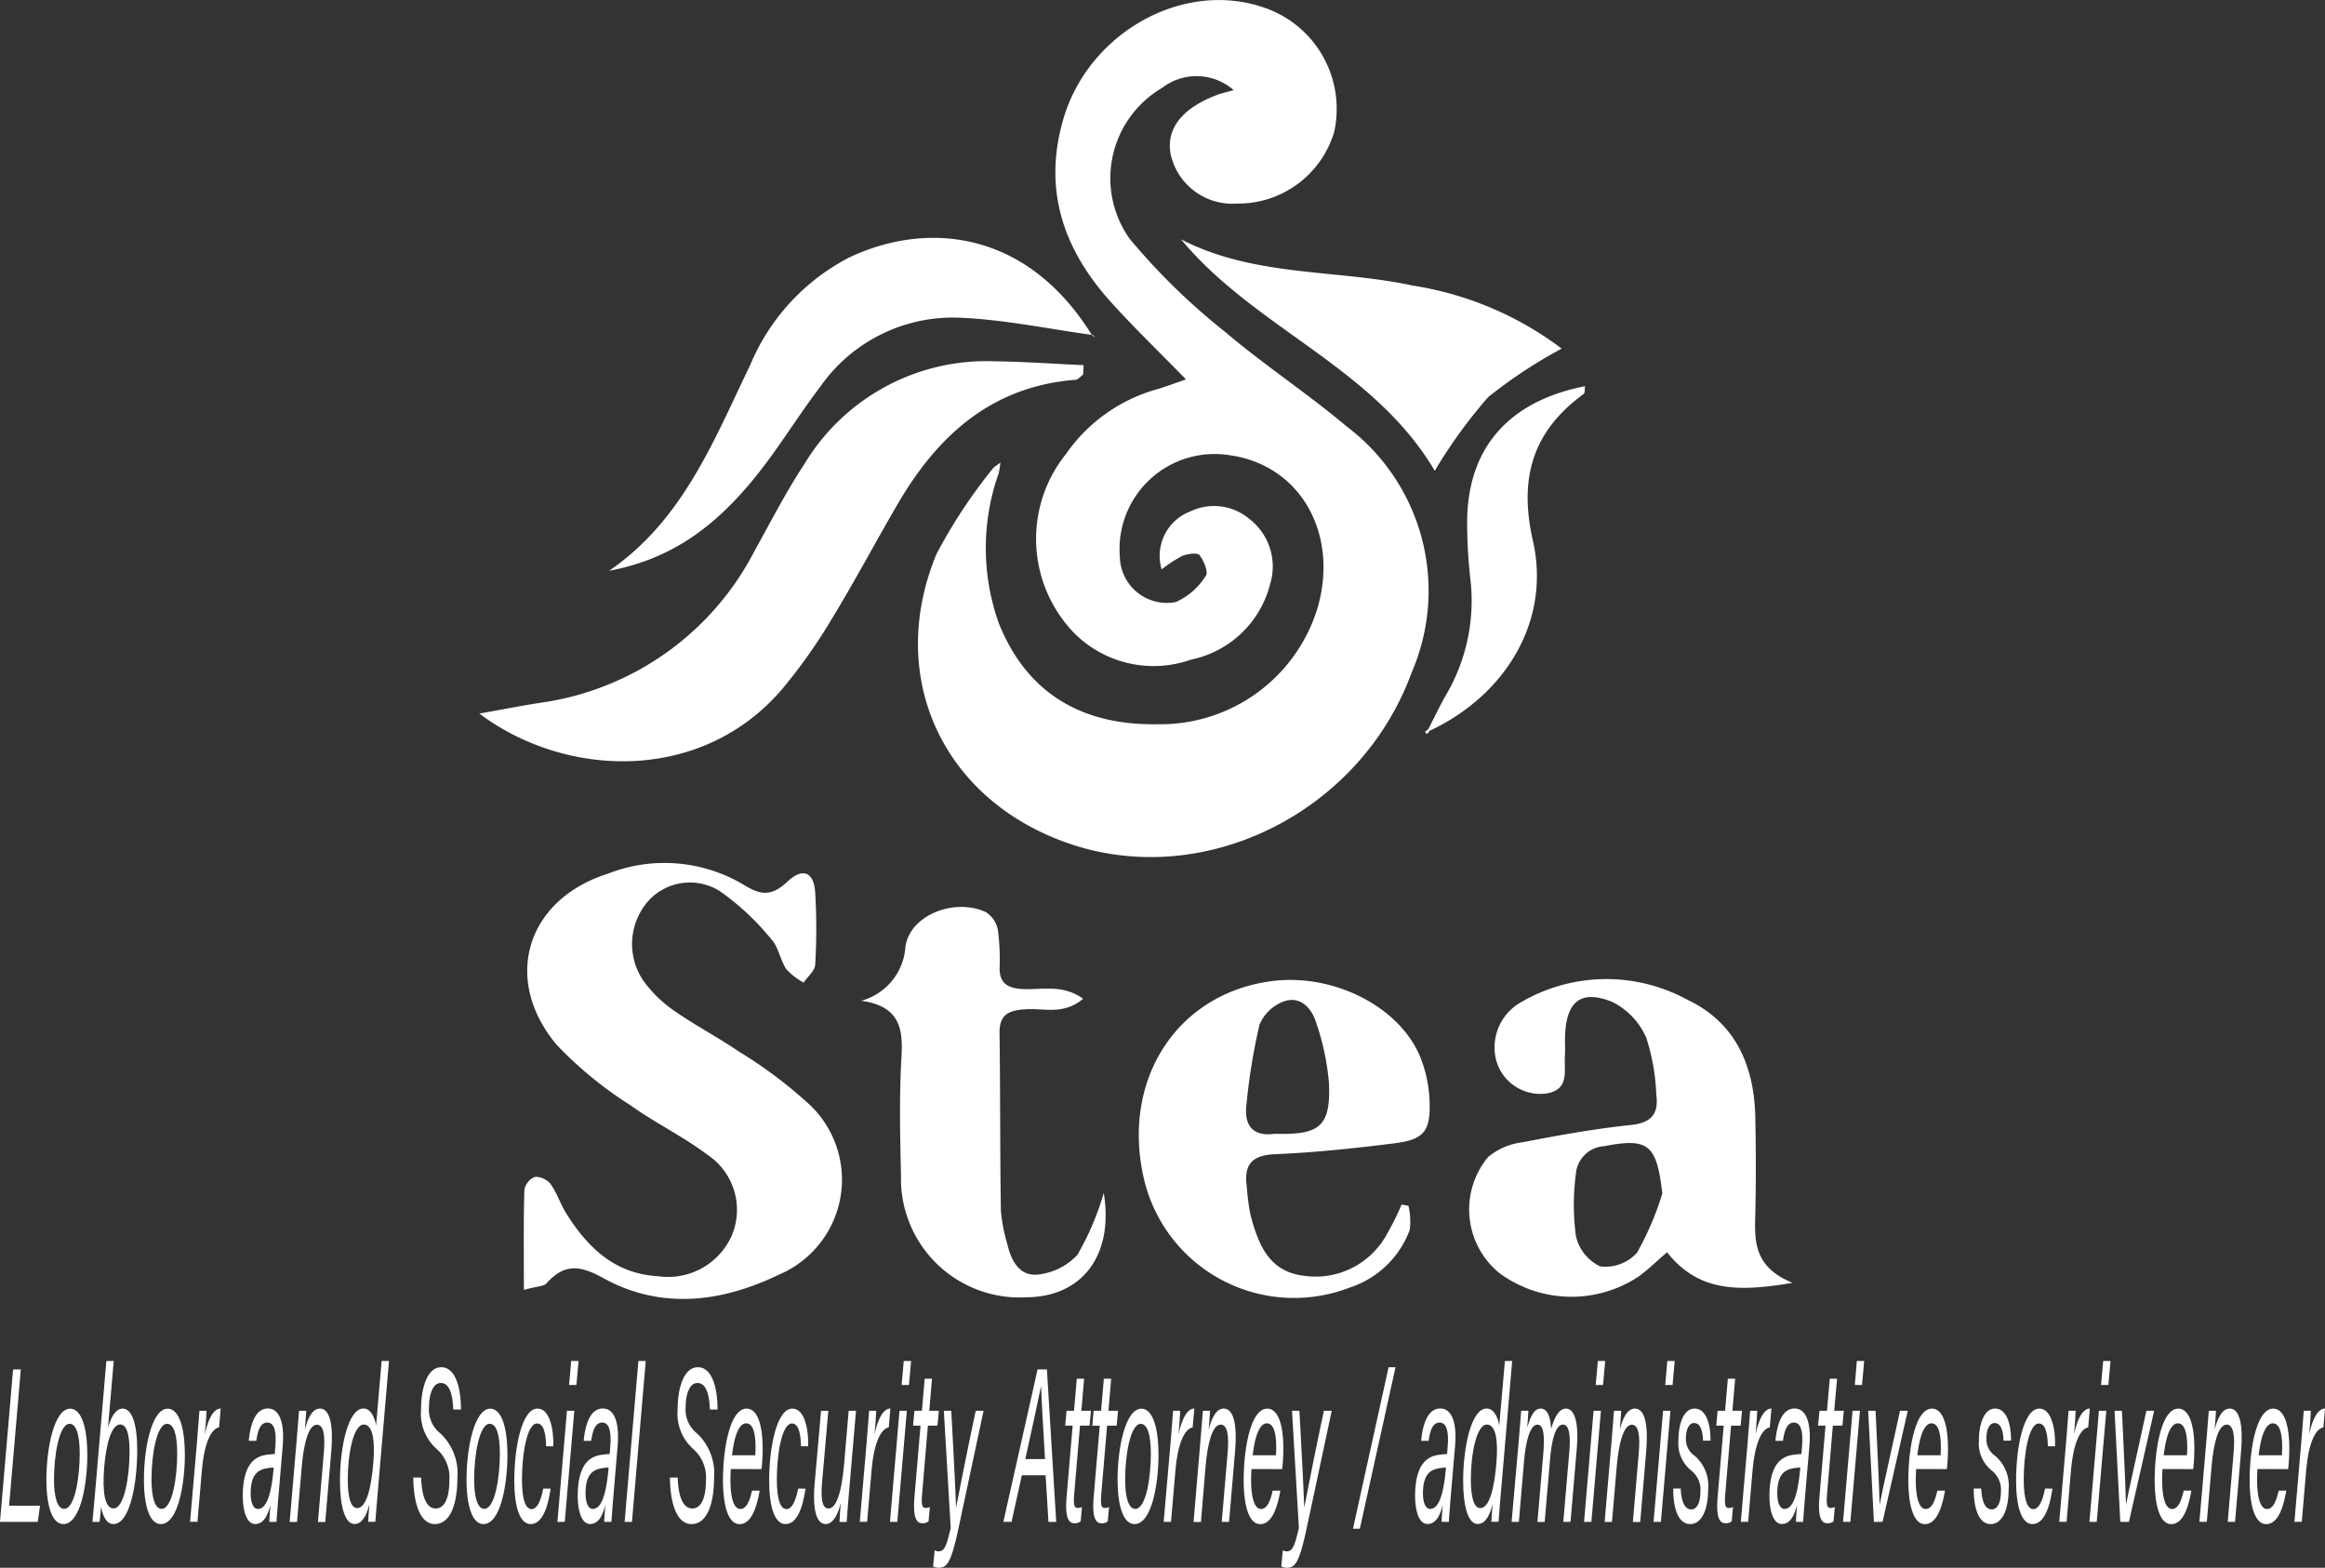 <svg xmlns="http://www.w3.org/2000/svg" xmlns:xlink="http://www.w3.org/1999/xlink" width="109.23" height="73.652" viewBox="0 0 109.23 73.652">
  <rect x="0" y="0" width="109.23" height="73.652" fill="#333333" stroke="none"/>
  <defs>
    <clipPath id="clip-path">
      <rect id="長方形_2" data-name="長方形 2" width="109.23" height="9.712" fill="#fff"/>
    </clipPath>
    <clipPath id="clip-path-2">
      <rect id="長方形_1" data-name="長方形 1" width="61.701" height="61.018" fill="#fff"/>
    </clipPath>
  </defs>
  <g id="グループ_206" data-name="グループ 206" transform="translate(898.513 -677.066)">
    <g id="グループ_5" data-name="グループ 5" transform="translate(-898.513 741.006)">
      <path id="パス_16" data-name="パス 16" d="M.615.88,0,8.042H1.774L1.88,7.28H.428L.978.88Z" transform="translate(0 -0.484)" fill="#fff"/>
      <g id="グループ_4" data-name="グループ 4" transform="translate(0 0)">
        <g id="グループ_3" data-name="グループ 3" clip-path="url(#clip-path)">
          <path id="パス_17" data-name="パス 17" d="M6.773,7.129c0,1.378-.316,3.269-1.128,3.269-.511,0-.795-.8-.795-2.1,0-1.444.358-3.322,1.121-3.322.482,0,.8.77.8,2.157M5.207,8.291c0,.87.168,1.392.476,1.392.507,0,.732-1.489.732-2.586,0-.881-.154-1.41-.476-1.41-.49,0-.732,1.485-.732,2.6" transform="translate(-2.67 -2.737)" fill="#fff"/>
          <path id="パス_18" data-name="パス 18" d="M10.317,0h.346l-.269,3.123c.139-.488.365-.888.69-.888.433,0,.683.722.683,1.931,0,1.633-.354,3.495-1.116,3.495-.319,0-.507-.364-.579-.815-.023.256-.055.586-.071.712H9.663c.022-.248.07-.751.126-1.392Zm1.09,4.244c0-.821-.145-1.263-.443-1.263-.4,0-.657.9-.747,1.988-.1,1.211.031,1.955.438,1.955.516,0,.752-1.534.752-2.68" transform="translate(-5.32 0)" fill="#fff"/>
          <path id="パス_19" data-name="パス 19" d="M16.968,7.129c0,1.378-.316,3.269-1.128,3.269-.511,0-.795-.8-.795-2.1,0-1.444.358-3.322,1.121-3.322.482,0,.8.77.8,2.157M15.4,8.291c0,.87.168,1.392.476,1.392.507,0,.732-1.489.732-2.586,0-.881-.154-1.41-.476-1.41-.49,0-.732,1.485-.732,2.6" transform="translate(-8.283 -2.737)" fill="#fff"/>
          <path id="パス_20" data-name="パス 20" d="M20.187,6.621c.043-.511.088-1.064.122-1.545h.333c0,.134-.037.657-.077,1.1.154-.738.42-1.206.743-1.206l-.076.885c-.4.073-.707.823-.806,1.992l-.21,2.445H19.87Z" transform="translate(-10.939 -2.738)" fill="#fff"/>
          <path id="パス_21" data-name="パス 21" d="M27.064,9c-.037.437-.088,1.083-.1,1.294h-.339c.007-.191.03-.511.054-.8-.106.419-.285.9-.716.9s-.582-.692-.582-1.313c0-1.489.565-1.814.989-1.915a3.49,3.49,0,0,1,.513-.058l.027-.353c.04-.494.026-1.126-.38-1.126-.355,0-.455.459-.516.859h-.353c.073-.775.307-1.52.9-1.52.485,0,.8.542.692,1.793Zm-.232-1.256A2.164,2.164,0,0,0,26.4,7.8c-.342.09-.649.318-.649,1.157,0,.395.107.73.34.73.462,0,.644-.888.735-1.86Z" transform="translate(-13.974 -2.737)" fill="#fff"/>
          <path id="パス_22" data-name="パス 22" d="M30.612,6.4c.037-.453.074-.893.106-1.325h.338c-.007.164-.049.75-.065.89.12-.474.324-.993.711-.993.4,0,.655.575.526,2.058L31.95,10.3h-.344l.276-3.239c.069-.788,0-1.33-.325-1.33-.393,0-.618.891-.71,1.958l-.224,2.61h-.345Z" transform="translate(-16.669 -2.738)" fill="#fff"/>
          <path id="パス_23" data-name="パス 23" d="M37.838,0l-.522,6.1c-.042.49-.085.984-.119,1.454h-.335c0-.153.029-.492.056-.826-.14.55-.348.929-.7.929-.455,0-.683-.843-.683-2.031,0-1.534.369-3.395,1.107-3.395.358,0,.545.474.589.81L37.493,0ZM35.9,5.548c0,.925.165,1.362.443,1.362.439,0,.666-.975.759-2.134.091-1.091-.043-1.79-.449-1.79-.494,0-.752,1.417-.752,2.562" transform="translate(-19.563 0)" fill="#fff"/>
          <path id="パス_24" data-name="パス 24" d="M43.569,5.833c.034.965.276,1.454.687,1.454.382,0,.638-.433.638-1.3a1.783,1.783,0,0,0-.6-1.5,2.214,2.214,0,0,1-.729-1.844c0-1.044.3-1.992.951-1.992s.923.914.925,1.988h-.363c-.032-.733-.176-1.248-.59-1.248-.365,0-.55.529-.55,1.15a1.413,1.413,0,0,0,.527,1.212,2.569,2.569,0,0,1,.807,2.108c0,1.119-.289,2.158-1.059,2.158-.668,0-1-.909-1.013-2.186Z" transform="translate(-23.784 -0.358)" fill="#fff"/>
          <path id="パス_25" data-name="パス 25" d="M50.688,7.129c0,1.378-.316,3.269-1.128,3.269-.511,0-.795-.8-.795-2.1,0-1.444.358-3.322,1.121-3.322.482,0,.8.77.8,2.157M49.122,8.291c0,.87.168,1.392.476,1.392.507,0,.732-1.489.732-2.586,0-.881-.154-1.41-.476-1.41-.49,0-.732,1.485-.732,2.6" transform="translate(-26.847 -2.737)" fill="#fff"/>
          <path id="パス_26" data-name="パス 26" d="M55.466,8.734c-.145,1-.438,1.664-.94,1.664-.519,0-.768-.836-.768-2.042,0-1.571.355-3.384,1.093-3.384.6,0,.764,1.063.74,1.772h-.339c-.009-.59-.113-1.072-.422-1.072-.49,0-.712,1.5-.712,2.624,0,.989.181,1.4.459,1.4.241,0,.426-.363.542-.967Z" transform="translate(-29.596 -2.737)" fill="#fff"/>
          <path id="パス_27" data-name="パス 27" d="M58.714,2.338h.345l-.448,5.22h-.345ZM58.914,0h.345l-.1,1.126h-.345Z" transform="translate(-32.078 0)" fill="#fff"/>
          <path id="パス_28" data-name="パス 28" d="M62.073,9c-.037.437-.088,1.083-.1,1.294h-.339c.007-.191.03-.511.054-.8-.106.419-.285.9-.716.9s-.582-.692-.582-1.313c0-1.489.565-1.814.989-1.915a3.49,3.49,0,0,1,.513-.058l.027-.353c.04-.494.026-1.126-.38-1.126-.355,0-.455.459-.516.859h-.353c.073-.775.307-1.52.9-1.52.485,0,.8.542.692,1.793Zm-.232-1.256a2.164,2.164,0,0,0-.434.055c-.342.09-.649.318-.649,1.157,0,.395.107.73.34.73.462,0,.644-.888.735-1.86Z" transform="translate(-33.248 -2.737)" fill="#fff"/>
          <path id="パス_29" data-name="パス 29" d="M65.288,7.558,65.935,0h.346l-.648,7.558Z" transform="translate(-35.943 0)" fill="#fff"/>
          <path id="パス_30" data-name="パス 30" d="M70.387,5.833c.034.965.276,1.454.687,1.454.382,0,.638-.433.638-1.3a1.783,1.783,0,0,0-.6-1.5,2.214,2.214,0,0,1-.729-1.844c0-1.044.3-1.992.951-1.992s.923.914.925,1.988H71.9c-.032-.733-.176-1.248-.59-1.248-.365,0-.55.529-.55,1.15a1.413,1.413,0,0,0,.527,1.212,2.569,2.569,0,0,1,.807,2.108c0,1.119-.289,2.158-1.059,2.158-.668,0-1-.909-1.013-2.186Z" transform="translate(-38.548 -0.358)" fill="#fff"/>
          <path id="パス_31" data-name="パス 31" d="M75.939,7.813c-.011.205-.018.321-.018.5,0,.88.169,1.377.467,1.377s.45-.424.546-.863h.36c-.138.809-.4,1.574-.945,1.574-.53,0-.777-.866-.777-2.073,0-1.47.325-3.353,1.107-3.353.567,0,.756.915.756,1.863a8.522,8.522,0,0,1-.053.977Zm1.147-.646c.011-.132.014-.261.014-.379,0-.711-.136-1.122-.441-1.122-.321,0-.555.547-.662,1.5Z" transform="translate(-41.605 -2.737)" fill="#fff"/>
          <path id="パス_32" data-name="パス 32" d="M82.108,8.734c-.145,1-.438,1.664-.94,1.664-.519,0-.768-.836-.768-2.042,0-1.571.355-3.384,1.093-3.384.6,0,.764,1.063.74,1.772h-.339c-.009-.59-.113-1.072-.422-1.072-.49,0-.712,1.5-.712,2.624,0,.989.181,1.4.459,1.4.241,0,.426-.363.543-.967Z" transform="translate(-44.264 -2.737)" fill="#fff"/>
          <path id="パス_33" data-name="パス 33" d="M86.732,9.023c-.042.467-.081.978-.11,1.4h-.338c0-.164.036-.625.061-.9-.142.6-.383,1-.711,1-.386,0-.635-.55-.516-1.92l.3-3.4h.341L85.47,8.518c-.059.671-.048,1.273.3,1.273.326,0,.6-.606.73-2.074L86.715,5.2h.345Z" transform="translate(-46.844 -2.863)" fill="#fff"/>
          <path id="パス_34" data-name="パス 34" d="M90.187,6.621c.043-.511.088-1.064.122-1.545h.333c0,.134-.037.657-.077,1.1.154-.738.42-1.206.743-1.206l-.076.885c-.4.073-.707.823-.806,1.992l-.21,2.445H89.87Z" transform="translate(-49.477 -2.738)" fill="#fff"/>
          <path id="パス_35" data-name="パス 35" d="M93.473,2.338h.345l-.448,5.22h-.345ZM93.673,0h.345l-.1,1.126h-.345Z" transform="translate(-51.214 0)" fill="#fff"/>
          <path id="パス_36" data-name="パス 36" d="M95.5,3.355h.351l.13-1.507h.344l-.129,1.507h.45l-.064.7h-.45l-.268,3.159c-.041.478-.031.707.152.707a.471.471,0,0,0,.209-.044l-.062.672a.418.418,0,0,1-.294.09c-.333,0-.438-.4-.365-1.265l.283-3.319h-.351Z" transform="translate(-52.539 -1.017)" fill="#fff"/>
          <path id="パス_37" data-name="パス 37" d="M98.391,5.2c.129,2.318.213,4.033.225,4.553h0c.12-.564.386-2.022.926-4.553h.368l-1.176,5.513c-.368,1.723-.566,1.862-.953,1.862a.5.5,0,0,1-.242-.065l.073-.754a.382.382,0,0,0,.191.048c.277,0,.374-.284.563-1.1L98.043,5.2Z" transform="translate(-53.701 -2.863)" fill="#fff"/>
          <path id="パス_38" data-name="パス 38" d="M105.744,5.852l-.482,2.19h-.386L106.484.88h.439l.437,7.162h-.365l-.133-2.19Zm1.089-.761c-.1-1.7-.166-2.847-.187-3.426h0c-.128.648-.394,1.876-.738,3.426Z" transform="translate(-57.738 -0.484)" fill="#fff"/>
          <path id="パス_39" data-name="パス 39" d="M111.4,3.355h.351l.13-1.507h.344l-.129,1.507h.45l-.064.7h-.45l-.268,3.159c-.041.478-.031.707.152.707a.471.471,0,0,0,.209-.044l-.062.672a.418.418,0,0,1-.294.09c-.333,0-.438-.4-.365-1.265l.283-3.319h-.351Z" transform="translate(-61.293 -1.017)" fill="#fff"/>
          <path id="パス_40" data-name="パス 40" d="M114.235,3.355h.351l.13-1.507h.344l-.129,1.507h.45l-.064.7h-.45L114.6,7.215c-.041.478-.031.707.152.707a.471.471,0,0,0,.209-.044l-.062.672a.418.418,0,0,1-.294.09c-.333,0-.438-.4-.365-1.265l.283-3.319h-.351Z" transform="translate(-62.856 -1.017)" fill="#fff"/>
          <path id="パス_41" data-name="パス 41" d="M118.741,7.129c0,1.378-.316,3.269-1.128,3.269-.511,0-.795-.8-.795-2.1,0-1.444.358-3.322,1.121-3.322.482,0,.8.77.8,2.157m-1.566,1.162c0,.87.168,1.392.476,1.392.507,0,.732-1.489.732-2.586,0-.881-.154-1.41-.476-1.41-.49,0-.732,1.485-.732,2.6" transform="translate(-64.313 -2.737)" fill="#fff"/>
          <path id="パス_42" data-name="パス 42" d="M121.96,6.621c.043-.511.088-1.064.122-1.545h.333c0,.134-.037.657-.077,1.1.154-.738.42-1.206.743-1.206L123,5.858c-.4.073-.707.823-.806,1.992l-.21,2.445h-.345Z" transform="translate(-66.969 -2.738)" fill="#fff"/>
          <path id="パス_43" data-name="パス 43" d="M125.085,6.4c.037-.453.074-.893.106-1.325h.338c-.007.164-.049.75-.065.89.12-.474.324-.993.711-.993.4,0,.655.575.525,2.058l-.278,3.265h-.344l.276-3.239c.069-.788,0-1.33-.325-1.33-.393,0-.618.891-.709,1.958L125.1,10.3h-.345Z" transform="translate(-68.68 -2.738)" fill="#fff"/>
          <path id="パス_44" data-name="パス 44" d="M130.365,7.813c-.011.205-.018.321-.018.5,0,.88.169,1.377.467,1.377s.45-.424.546-.863h.36c-.138.809-.4,1.574-.945,1.574-.53,0-.777-.866-.777-2.073,0-1.47.325-3.353,1.107-3.353.567,0,.756.915.756,1.863a8.522,8.522,0,0,1-.053.977Zm1.147-.646c.011-.132.014-.261.014-.379,0-.711-.136-1.122-.441-1.122-.321,0-.555.547-.662,1.5Z" transform="translate(-71.569 -2.737)" fill="#fff"/>
          <path id="パス_45" data-name="パス 45" d="M134.783,5.2c.129,2.318.213,4.033.225,4.553h0c.12-.564.386-2.022.926-4.553h.368l-1.176,5.513c-.368,1.723-.566,1.862-.953,1.862a.5.5,0,0,1-.242-.065l.073-.754a.382.382,0,0,0,.191.048c.277,0,.374-.284.563-1.1L134.435,5.2Z" transform="translate(-73.736 -2.863)" fill="#fff"/>
          <path id="パス_46" data-name="パス 46" d="M141.422,8.235,143.095.651h.326l-1.676,7.584Z" transform="translate(-77.858 -0.358)" fill="#fff"/>
          <path id="パス_47" data-name="パス 47" d="M149.6,9c-.037.437-.088,1.083-.1,1.294h-.339c.007-.191.03-.511.054-.8-.106.419-.285.9-.716.9s-.582-.692-.582-1.313c0-1.489.565-1.814.989-1.915a3.49,3.49,0,0,1,.513-.058l.027-.353c.04-.494.026-1.126-.38-1.126-.355,0-.455.459-.516.859H148.2c.073-.775.307-1.52.9-1.52.485,0,.8.542.692,1.793Zm-.232-1.256a2.164,2.164,0,0,0-.434.055c-.342.09-.649.318-.649,1.157,0,.395.107.73.34.73.462,0,.644-.888.735-1.86Z" transform="translate(-81.434 -2.737)" fill="#fff"/>
          <path id="パス_48" data-name="パス 48" d="M155.242,0l-.522,6.1c-.042.49-.085.984-.119,1.454h-.335c0-.153.029-.492.056-.826-.14.55-.348.929-.7.929-.455,0-.683-.843-.683-2.031,0-1.534.369-3.395,1.107-3.395.358,0,.545.474.589.81L154.9,0ZM153.3,5.548c0,.925.165,1.362.443,1.362.439,0,.666-.975.759-2.134.091-1.091-.043-1.79-.449-1.79-.494,0-.752,1.417-.752,2.562" transform="translate(-84.199 0)" fill="#fff"/>
          <path id="パス_49" data-name="パス 49" d="M158.347,6.538c.042-.491.082-.963.118-1.463h.338c-.006.137-.031.547-.056.809.133-.492.311-.912.635-.912.293,0,.453.32.49.953.146-.512.356-.953.7-.953s.628.508.5,1.939l-.289,3.384h-.339l.281-3.287c.053-.606.045-1.285-.3-1.285s-.525.72-.6,1.6l-.256,2.973h-.34l.274-3.193c.07-.809.034-1.376-.275-1.376-.339,0-.548.766-.626,1.694l-.245,2.874h-.342Z" transform="translate(-86.999 -2.737)" fill="#fff"/>
          <path id="パス_50" data-name="パス 50" d="M166.025,2.338h.345l-.448,5.22h-.345Zm.2-2.338h.345l-.1,1.126h-.345Z" transform="translate(-91.157 0)" fill="#fff"/>
          <path id="パス_51" data-name="パス 51" d="M168.063,6.4c.037-.453.074-.893.106-1.325h.338c-.007.164-.05.75-.065.89.12-.474.324-.993.711-.993.4,0,.655.575.525,2.058L169.4,10.3h-.344l.276-3.239c.069-.788,0-1.33-.325-1.33-.393,0-.618.891-.709,1.958l-.224,2.61h-.345Z" transform="translate(-92.342 -2.738)" fill="#fff"/>
          <path id="パス_52" data-name="パス 52" d="M173.288,2.338h.346l-.449,5.22h-.345Zm.2-2.338h.345l-.1,1.126h-.345Z" transform="translate(-95.155 0)" fill="#fff"/>
          <path id="パス_53" data-name="パス 53" d="M175.25,8.728c.023.542.158.981.494.981.285,0,.432-.346.432-.845a1.138,1.138,0,0,0-.439-.985,1.621,1.621,0,0,1-.595-1.393c0-.813.252-1.513.762-1.513.549,0,.754.758.746,1.507H176.3c-.014-.367-.084-.827-.426-.827-.221,0-.38.269-.38.738a.947.947,0,0,0,.42.809,1.838,1.838,0,0,1,.625,1.557c0,1.04-.339,1.642-.845,1.642-.538,0-.8-.694-.795-1.671Z" transform="translate(-96.289 -2.738)" fill="#fff"/>
          <path id="パス_54" data-name="パス 54" d="M179.459,3.355h.35l.131-1.507h.343l-.129,1.507h.45l-.064.7h-.45l-.268,3.159c-.041.478-.031.707.152.707a.473.473,0,0,0,.209-.044l-.062.672a.417.417,0,0,1-.294.09c-.333,0-.439-.4-.365-1.265l.283-3.319h-.351Z" transform="translate(-98.764 -1.017)" fill="#fff"/>
          <path id="パス_55" data-name="パス 55" d="M182.277,6.621c.043-.511.087-1.064.122-1.545h.333c0,.134-.037.657-.077,1.1.154-.738.419-1.206.743-1.206l-.077.885c-.4.073-.706.823-.806,1.992l-.209,2.445h-.345Z" transform="translate(-100.176 -2.738)" fill="#fff"/>
          <path id="パス_56" data-name="パス 56" d="M186.639,9c-.036.437-.088,1.083-.1,1.294H186.2c.007-.191.03-.511.055-.8-.106.419-.285.9-.716.9s-.582-.692-.582-1.313c0-1.489.566-1.814.989-1.915a3.5,3.5,0,0,1,.513-.058l.028-.353c.04-.494.025-1.126-.38-1.126-.356,0-.455.459-.517.859h-.352c.073-.775.307-1.52.9-1.52.485,0,.8.542.693,1.793Zm-.232-1.256a2.168,2.168,0,0,0-.434.055c-.342.09-.649.318-.649,1.157,0,.395.107.73.34.73.461,0,.643-.888.735-1.86Z" transform="translate(-101.827 -2.737)" fill="#fff"/>
          <path id="パス_57" data-name="パス 57" d="M190.109,3.355h.351l.131-1.507h.343L190.8,3.355h.45l-.064.7h-.45l-.268,3.159c-.041.478-.031.707.152.707a.473.473,0,0,0,.209-.044l-.062.672a.417.417,0,0,1-.294.09c-.333,0-.439-.4-.365-1.265l.283-3.319h-.351Z" transform="translate(-104.627 -1.017)" fill="#fff"/>
          <path id="パス_58" data-name="パス 58" d="M193.094,2.338h.346l-.449,5.22h-.345Zm.2-2.338h.345l-.1,1.126H193.2Z" transform="translate(-106.059 0)" fill="#fff"/>
          <path id="パス_59" data-name="パス 59" d="M195.628,5.2c.111,2.257.176,3.751.19,4.418h0c.1-.558.69-3.153.958-4.418h.366l-1.185,5.22h-.406l-.27-5.22Z" transform="translate(-107.513 -2.863)" fill="#fff"/>
          <path id="パス_60" data-name="パス 60" d="M199.838,7.813c-.011.205-.018.321-.018.5,0,.88.169,1.377.467,1.377s.449-.424.547-.863h.359c-.138.809-.4,1.574-.945,1.574-.53,0-.777-.866-.777-2.073,0-1.47.325-3.353,1.107-3.353.567,0,.756.915.756,1.863a8.522,8.522,0,0,1-.053.977Zm1.147-.646c.011-.132.014-.261.014-.379,0-.711-.136-1.122-.441-1.122-.322,0-.555.547-.662,1.5Z" transform="translate(-109.816 -2.737)" fill="#fff"/>
          <path id="パス_61" data-name="パス 61" d="M206.66,8.728c.023.542.158.981.494.981.285,0,.432-.346.432-.845a1.138,1.138,0,0,0-.439-.985,1.621,1.621,0,0,1-.595-1.393c0-.813.252-1.513.762-1.513.549,0,.754.758.746,1.507h-.351c-.014-.367-.084-.827-.426-.827-.221,0-.38.269-.38.738a.947.947,0,0,0,.42.809,1.838,1.838,0,0,1,.625,1.557c0,1.04-.339,1.642-.845,1.642-.538,0-.8-.694-.795-1.671Z" transform="translate(-113.581 -2.738)" fill="#fff"/>
          <path id="パス_62" data-name="パス 62" d="M212.445,8.734c-.145,1-.438,1.664-.94,1.664-.519,0-.768-.836-.768-2.042,0-1.571.355-3.384,1.093-3.384.6,0,.764,1.063.74,1.772h-.34c-.009-.59-.113-1.072-.422-1.072-.49,0-.712,1.5-.712,2.624,0,.989.181,1.4.459,1.4.241,0,.426-.363.543-.967Z" transform="translate(-116.02 -2.737)" fill="#fff"/>
          <path id="パス_63" data-name="パス 63" d="M215.561,6.621c.043-.511.087-1.064.122-1.545h.333c0,.134-.037.657-.077,1.1.154-.738.419-1.206.743-1.206l-.077.885c-.4.073-.706.823-.806,1.992l-.209,2.445h-.345Z" transform="translate(-118.5 -2.738)" fill="#fff"/>
          <path id="パス_64" data-name="パス 64" d="M218.846,2.338h.346l-.449,5.22H218.4Zm.2-2.338h.345l-.1,1.126h-.345Z" transform="translate(-120.237 0)" fill="#fff"/>
          <path id="パス_65" data-name="パス 65" d="M221.38,5.2c.111,2.257.176,3.751.19,4.418h0c.1-.558.69-3.153.958-4.418h.366l-1.185,5.22h-.406l-.27-5.22Z" transform="translate(-121.69 -2.863)" fill="#fff"/>
          <path id="パス_66" data-name="パス 66" d="M225.589,7.813c-.011.205-.018.321-.018.5,0,.88.169,1.377.467,1.377s.449-.424.547-.863h.359c-.138.809-.4,1.574-.945,1.574-.53,0-.777-.866-.777-2.073,0-1.47.325-3.353,1.107-3.353.567,0,.756.915.756,1.863a8.522,8.522,0,0,1-.053.977Zm1.147-.646c.011-.132.014-.261.014-.379,0-.711-.136-1.122-.441-1.122-.322,0-.555.547-.662,1.5Z" transform="translate(-123.993 -2.737)" fill="#fff"/>
          <path id="パス_67" data-name="パス 67" d="M230.235,6.4c.038-.453.074-.893.106-1.325h.338c-.007.164-.049.75-.064.89.12-.474.324-.993.711-.993.4,0,.656.575.526,2.058l-.278,3.265h-.344l.276-3.239c.068-.788,0-1.33-.325-1.33-.393,0-.618.891-.709,1.958l-.225,2.61H229.9Z" transform="translate(-126.57 -2.738)" fill="#fff"/>
          <path id="パス_68" data-name="パス 68" d="M235.515,7.813c-.011.205-.018.321-.018.5,0,.88.169,1.377.467,1.377s.449-.424.547-.863h.359c-.138.809-.4,1.574-.945,1.574-.53,0-.777-.866-.777-2.073,0-1.47.325-3.353,1.107-3.353.567,0,.756.915.756,1.863a8.522,8.522,0,0,1-.053.977Zm1.147-.646c.011-.132.014-.261.014-.379,0-.711-.136-1.122-.441-1.122-.322,0-.555.547-.662,1.5Z" transform="translate(-129.458 -2.737)" fill="#fff"/>
          <path id="パス_69" data-name="パス 69" d="M240.144,6.621c.043-.511.087-1.064.122-1.545h.333c0,.134-.037.657-.077,1.1.154-.738.419-1.206.743-1.206l-.077.885c-.4.073-.706.823-.806,1.992l-.209,2.445h-.345Z" transform="translate(-132.034 -2.738)" fill="#fff"/>
        </g>
      </g>
    </g>
    <g id="グループ_6" data-name="グループ 6" transform="translate(-875.994 677.066)">
      <g id="グループ_1" data-name="グループ 1" clip-path="url(#clip-path-2)">
        <path id="パス_1" data-name="パス 1" d="M99.957,22.2a10.5,10.5,0,0,0-.008,7.077c1.406,3.517,4.18,4.807,7.467,4.748a7.719,7.719,0,0,0,7.506-5.453c1.019-3.515-.812-6.716-4.109-7.183a4.467,4.467,0,0,0-5.175,4.795,2.208,2.208,0,0,0,2.627,2.1,3.2,3.2,0,0,0,1.411-1.235c.127-.166-.092-.712-.3-.968-.1-.128-.556-.063-.8.033a5.909,5.909,0,0,0-.976.638,2.232,2.232,0,0,1,1.349-2.726,2.57,2.57,0,0,1,2.771.353,2.818,2.818,0,0,1,.984,3.035,4.841,4.841,0,0,1-3.721,3.575,5.275,5.275,0,0,1-5.453-1.207,6.364,6.364,0,0,1-.427-8.45,7.74,7.74,0,0,1,4.125-3c.479-.131.943-.314,1.515-.508-1.265-1.3-2.456-2.44-3.554-3.664-2.2-2.449-3.166-5.231-2.218-8.531C104.155,1.5,108.7-1.017,112.534.4A5.021,5.021,0,0,1,115.7,6.22a4.713,4.713,0,0,1-4.571,3.345,2.97,2.97,0,0,1-3.118-2.376c-.181-1.175.562-2.107,2.182-2.726.206-.079.424-.125.79-.23a2.648,2.648,0,0,0-3.367-.1,4.917,4.917,0,0,0-1.521,7.083,30.465,30.465,0,0,0,4.5,4.387c1.832,1.557,3.861,2.881,5.7,4.435A9.662,9.662,0,0,1,119.343,31.6c-2.4,6.564-9.72,10.217-16.09,8.031-5.915-2.03-8.628-7.8-6.233-13.6a24.772,24.772,0,0,1,2.694-4.076q.12.12.242.238" transform="translate(-75.544 0)" fill="#fff"/>
        <path id="パス_2" data-name="パス 2" d="M9.747,209.251c0-1.713-.021-3.2.023-4.69a.818.818,0,0,1,.5-.61.924.924,0,0,1,.741.349c.3.424.459.947.739,1.389,1,1.585,2.267,2.813,4.284,2.927a3.274,3.274,0,0,0,3.49-1.932,3.107,3.107,0,0,0-1.175-3.786c-1.136-.856-2.443-1.483-3.6-2.314a18.265,18.265,0,0,1-3.462-2.837c-2.58-3.08-1.418-6.824,2.391-8.033a7.268,7.268,0,0,1,6.316.467c.8.5,1.329.659,2.127-.094.743-.7,1.253-.443,1.313.508a28.476,28.476,0,0,1,0,3.384c-.016.291-.354.564-.544.846a3.225,3.225,0,0,1-.815-.632c-.287-.433-.36-1.032-.7-1.4a11.952,11.952,0,0,0-2.43-2.271,2.641,2.641,0,0,0-3.319.43,3.065,3.065,0,0,0-.278,3.765,5.85,5.85,0,0,0,1.434,1.412c.982.69,2.057,1.247,3.049,1.924a21.409,21.409,0,0,1,3.24,2.415,4.842,4.842,0,0,1-1.336,8.074c-2.679,1.3-5.535,1.67-8.249.168-1.117-.619-1.848-.689-2.68.249-.12.135-.406.123-1.054.3" transform="translate(-7.654 -148.662)" fill="#fff"/>
        <path id="パス_3" data-name="パス 3" d="M28.365,79.818c-.117.085-.228.237-.351.246-3.9.3-6.446,2.573-8.325,5.78-1.062,1.812-2.042,3.674-3.137,5.465a25.451,25.451,0,0,1-2.337,3.3C10.454,99,4.1,98.815,0,95.744c1.055-.187,1.957-.363,2.865-.506a13.407,13.407,0,0,0,10.074-7.151c.764-1.376,1.484-2.783,2.35-4.093a9.978,9.978,0,0,1,8.9-4.8c1.4.018,2.8.119,4.2.182q-.011.221-.022.441" transform="translate(0 -62.221)" fill="#fff"/>
        <path id="パス_4" data-name="パス 4" d="M232.152,228.883c-2.528.424-4.408.448-5.9-1.436-.476.409-.883.81-1.34,1.142a5.706,5.706,0,0,1-6.544-.169,3.855,3.855,0,0,1-.521-5.449,3.089,3.089,0,0,1,1.591-.687c1.693-.326,3.394-.636,5.107-.815.995-.1,1.325-.548,1.2-1.45a9.844,9.844,0,0,0-.467-2.645,3.4,3.4,0,0,0-1.6-1.688c-1.484-.6-2.169-.01-2.218,1.624-.009.3.015.6-.006.9-.05.707.235,1.593-.868,1.778a2.15,2.15,0,0,1-2.375-1.613,2.435,2.435,0,0,1,1.217-2.695,7.938,7.938,0,0,1,7.771-.1c2.277,1.074,3.149,3.106,3.2,5.532.028,1.5.036,3.005,0,4.506-.031,1.261-.11,2.509,1.753,3.267m-6.123-4.2c-.26-2.3-.654-2.625-2.728-2.221a1.417,1.417,0,0,0-1.332,1.3,11.06,11.06,0,0,0,0,2.91,2.084,2.084,0,0,0,1.141,1.436,1.993,1.993,0,0,0,1.731-.643,13.868,13.868,0,0,0,1.189-2.781" transform="translate(-170.452 -168.616)" fill="#fff"/>
        <path id="パス_5" data-name="パス 5" d="M157.221,225.4a3.189,3.189,0,0,1,.06,1.137,4.483,4.483,0,0,1-2.831,2.711,7.242,7.242,0,0,1-9.649-5.084c-1.094-4.657,1.528-8.732,5.993-9.316,2.86-.374,5.955,1.152,6.963,3.516a6.143,6.143,0,0,1,.459,2.172c.043,1.373-.281,1.758-1.64,1.929-1.858.234-3.728.434-5.6.512-1.1.045-1.492.477-1.35,1.514a10.7,10.7,0,0,0,.174,1.337c.361,1.34.834,2.644,2.468,2.855a3.806,3.806,0,0,0,3.856-1.8,13.533,13.533,0,0,0,.777-1.538l.318.057m-6.272-3.384c2.123.068,2.627-.358,2.54-2.384a11.646,11.646,0,0,0-.593-2.81c-.2-.673-.714-1.277-1.478-1.039a1.973,1.973,0,0,0-1.192,1.109,28.643,28.643,0,0,0-.609,3.72c-.138,1.047.325,1.548,1.331,1.405" transform="translate(-113.571 -168.754)" fill="#fff"/>
        <path id="パス_6" data-name="パス 6" d="M95.1,212.236c.49,3.014-1.1,4.886-3.616,4.9a5.575,5.575,0,0,1-5.91-5.721c-.045-1.876-.086-3.759.024-5.631.08-1.356-.154-2.334-1.894-2.577a2.819,2.819,0,0,0,2.076-2.521c.192-1.511,2.331-2.333,3.791-1.638a1.281,1.281,0,0,1,.557.848,11.012,11.012,0,0,1,.078,1.8c.005.659.347.9.978.953.915.082,1.909-.269,2.946.462-.9.767-1.819.447-2.64.492-.773.042-1.3.18-1.287,1.122.038,2.778.021,5.557.063,8.335a7.765,7.765,0,0,0,.294,1.546c.177.784.562,1.549,1.429,1.465a2.957,2.957,0,0,0,1.873-.929,13.055,13.055,0,0,0,1.236-2.9" transform="translate(-65.763 -156.191)" fill="#fff"/>
        <path id="パス_7" data-name="パス 7" d="M51.149,56.7c-2.067-.283-4.128-.718-6.2-.811a7.608,7.608,0,0,0-6.618,3.255c-.819,1.078-1.547,2.224-2.345,3.319-2.275,3.118-4.515,4.736-7.566,5.315,3.474-2.381,4.916-6.118,6.631-9.668a10.034,10.034,0,0,1,4.639-5.046c3.6-1.718,8.34-1.349,11.433,3.667Z" transform="translate(-22.325 -40.961)" fill="#fff"/>
        <path id="パス_8" data-name="パス 8" d="M165.744,63.343c-2.888-4.891-8.447-6.682-11.921-10.876,3.456,1.78,7.285,1.394,10.881,2.171a15.569,15.569,0,0,1,7,2.962,22.645,22.645,0,0,0-3.449,2.275,23.234,23.234,0,0,0-2.514,3.468" transform="translate(-120.855 -41.222)" fill="#fff"/>
        <path id="パス_9" data-name="パス 9" d="M208.028,100.759c.269-.524.522-1.056.81-1.569a8.726,8.726,0,0,0,1.173-5.392,24.283,24.283,0,0,1-.161-2.694c-.014-3.507,1.911-5.739,5.537-6.454-.019.128.008.315-.063.367-2.4,1.751-3.053,3.95-2.383,6.9.844,3.72-1.236,7.217-4.838,8.917Z" transform="translate(-163.442 -66.507)" fill="#fff"/>
        <path id="パス_10" data-name="パス 10" d="M207.514,159.886l-.135.159-.1-.1.161-.133Z" transform="translate(-162.855 -125.561)" fill="#fff"/>
        <path id="パス_11" data-name="パス 11" d="M112.774,101.624l.314-.227-.072.466q-.122-.118-.242-.238" transform="translate(-88.604 -79.665)" fill="#fff"/>
        <path id="パス_12" data-name="パス 12" d="M134.344,73.463l.142.077-.111-.107-.031.03" transform="translate(-105.551 -57.694)" fill="#fff"/>
      </g>
    </g>
  </g>
</svg>
